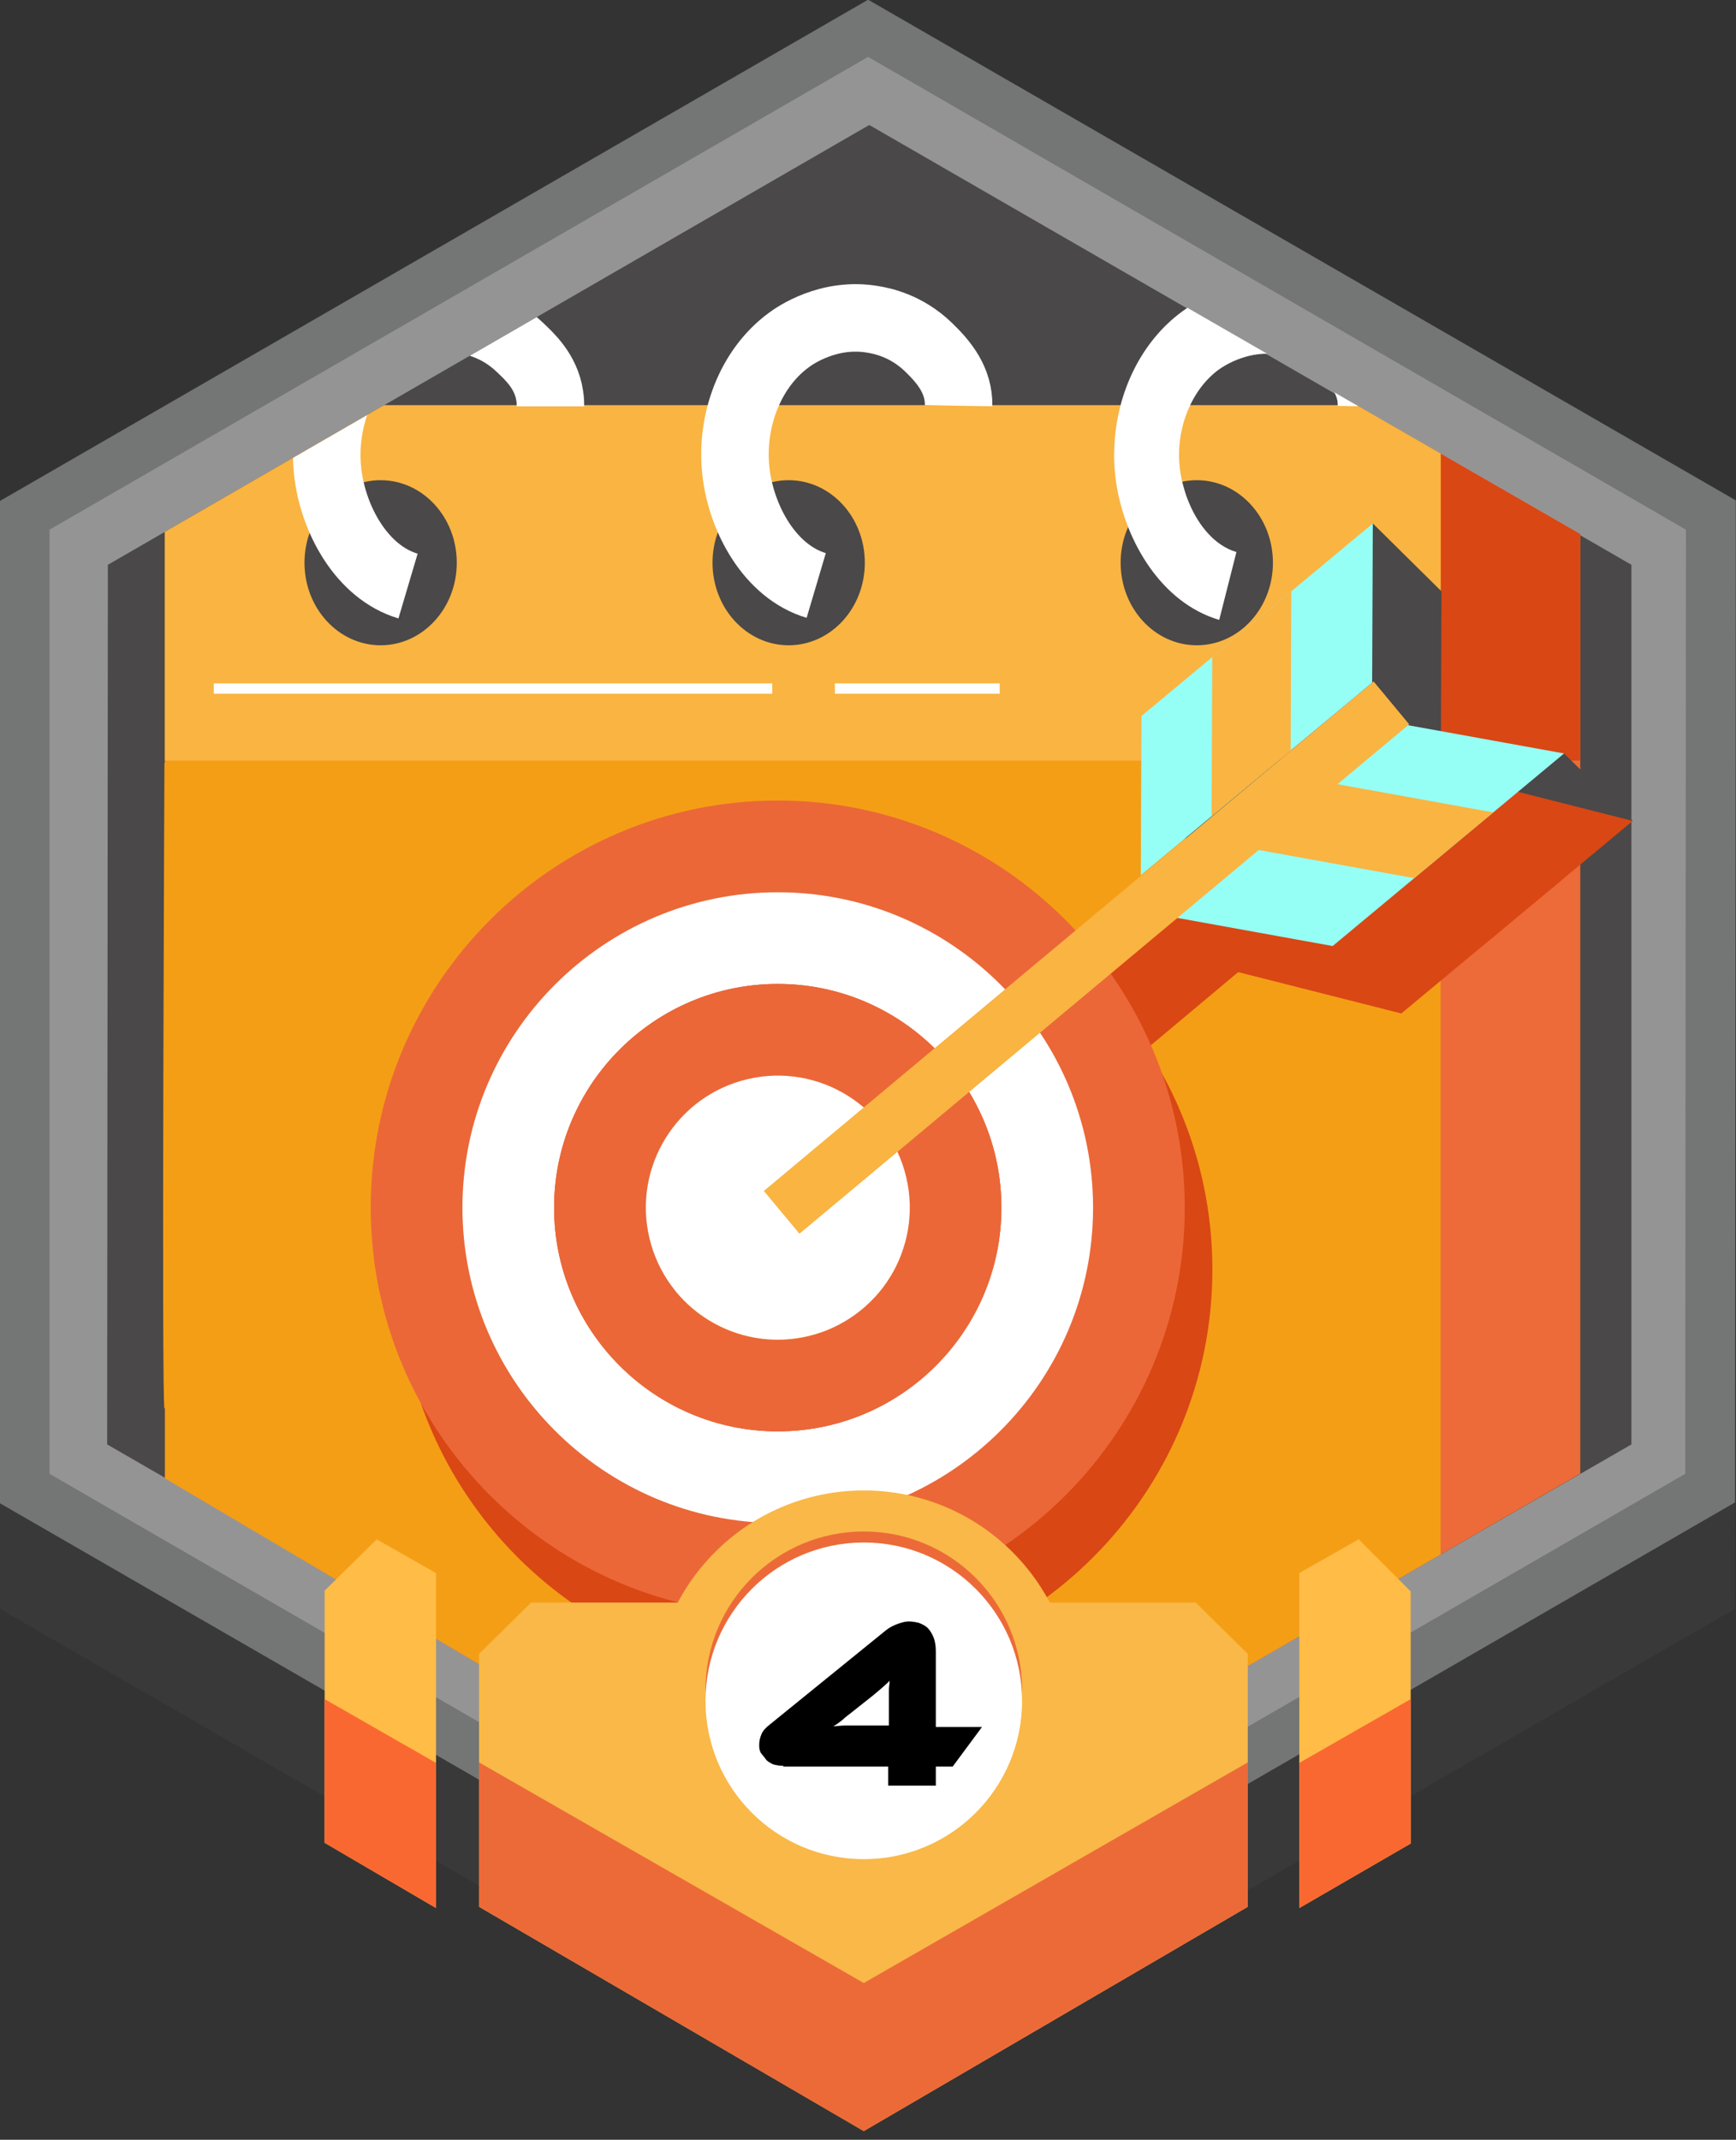 <?xml version="1.0" encoding="UTF-8"?><svg xmlns="http://www.w3.org/2000/svg" xmlns:xlink="http://www.w3.org/1999/xlink" viewBox="0 0 236.89 291.91"><rect x="0" y="0" width="236.89" height="291.91" fill="#333333" stroke="none"/><defs><style>.d{fill:#747575;}.e{fill:#fff;}.f{mix-blend-mode:screen;}.f,.g{fill:#f9b442;}.h{fill:#ec6a38;}.i{fill:#d94714;}.j{isolation:isolate;}.k{fill:#d0d0d2;}.l{fill:#f9b848;}.m{fill:#393939;}.n{fill:#ec6b38;}.o{fill:#4a4848;}.p{stroke-width:9.21px;}.p,.q,.r{fill:none;}.p,.r{stroke:#fff;stroke-miterlimit:10;}.s{fill:#fa6831;}.t{clip-path:url(#c);}.u{fill:#95fff6;}.r{stroke-width:1.41px;}.v{fill:#959495;}.w{fill:#f49e16;}.x{fill:#eb6737;}.y{fill:#ffbc47;}</style><clipPath id="c"><polygon points="117.45 257.83 14.19 196.76 15.24 76.76 118.67 17.02 222.63 76.89 222.37 197.15 117.45 257.83" style="fill:none;"/></clipPath></defs><g style="isolation:isolate;"><g id="a"/><g id="b"><polygon points="118.36 287.86 -.04 219.46 -.04 82.76 118.46 14.36 236.86 82.76 236.76 219.46 118.36 287.86" style="fill:#393939;"/><polygon points="118.36 273.36 -.04 205.06 -.04 68.36 118.46 -.04 236.86 68.26 236.76 204.96 118.36 273.36" style="fill:#747575;"/><polygon points="230.06 72.26 229.99 161.62 229.96 201.06 229.86 201.12 118.36 265.56 6.76 201.06 6.76 72.26 118.46 7.76 230.06 72.26" style="fill:#959495;"/><polygon points="118.62 257.05 14.62 197.05 14.72 77.05 118.62 17.05 222.62 77.05 222.62 197.05 118.62 257.05" style="fill:#4a4848;"/><g style="clip-path:url(#c);"><g><rect x="41.55" y="55.3" width="174.09" height="188.68" style="fill:#ec6b38;"/><rect x="22.5" y="55.3" width="174.08" height="188.68" style="fill:#f49e16;"/><rect x="196.59" y="55.3" width="19.05" height="48.47" transform="translate(412.23 159.06) rotate(180)" style="fill:#d94714;"/><path d="M189.43,55.47l-6.87-.11c0-.21-.01-.42-.04-.61-.22-1.47-1.43-2.62-2.4-3.55l-.21-.21c-2.14-2.05-4.5-2.46-5.27-2.61-.31-.05-.63-.1-.93-.11,1.11-1.47,2.51-2.51,4.06-2.86,4.22-.91,7.98,3.71,8.66,4.54,1.24,1.52,2.29,3.45,3.01,5.52Z" style="fill:#d0d0d2;"/><rect x="22.5" y="55.3" width="174.09" height="48.47" style="fill:#f9b442; mix-blend-mode:screen;"/><ellipse cx="51.94" cy="76.77" rx="10.39" ry="11.26" style="fill:#4a4848;"/><ellipse cx="107.62" cy="76.77" rx="10.39" ry="11.26" style="fill:#4a4848;"/><ellipse cx="163.31" cy="76.77" rx="10.39" ry="11.26" style="fill:#4a4848;"/><path d="M75.11,55.43c0-.35,0-.85-.1-1.45-.5-3.34-2.82-5.4-4.04-6.57-3.04-2.92-6.33-3.55-7.5-3.75-6.1-1.07-10.78,2.25-11.54,2.82-5.32,3.9-7.95,11.07-7.22,17.83,.71,6.52,4.66,13.77,10.97,15.64" style="fill:none; stroke:#fff; stroke-miterlimit:10; stroke-width:9.21px;"/><path d="M130.81,55.35c.05-3.43-1.91-5.88-4.14-8.02-3.04-2.92-6.33-3.55-7.5-3.75-6.1-1.07-10.78,2.25-11.54,2.82-5.32,3.9-7.95,11.07-7.22,17.83,.71,6.52,4.66,13.77,10.97,15.64" style="fill:none; stroke:#fff; stroke-miterlimit:10; stroke-width:9.21px;"/><path d="M191.41,55.51l-1.98-.03-6.87-.11c0-.21-.01-.42-.04-.61-.22-1.47-1.43-2.62-2.4-3.55l-.21-.21c-2.14-2.05-4.5-2.46-5.27-2.61-.31-.05-.63-.1-.93-.11-3.85-.3-6.83,1.73-7.43,2.16-3.73,2.75-5.87,8.09-5.3,13.3,.1,.96,.31,1.97,.6,2.94,.19,.69,.43,1.36,.71,2.01,1.31,3.09,3.53,5.77,6.43,6.62l-2.35,9.26c-7.98-2.37-12.7-10.76-13.97-18.15-.09-.53-.16-1.06-.22-1.57-.15-1.3-.18-2.57-.12-3.84,.28-7.45,3.69-14.45,9.25-18.51,1.58-1.17,7.35-4.88,14.72-3.58,3.78,.66,7.05,2.3,9.74,4.89l.19,.18c1.48,1.42,4.56,4.35,5.28,9.23,.12,.75,.16,1.52,.16,2.29Z" style="fill:#fff;"/><line x1="29.17" y1="93.93" x2="105.38" y2="93.93" style="fill:none; stroke:#fff; stroke-miterlimit:10; stroke-width:1.41px;"/><line x1="113.93" y1="93.93" x2="136.42" y2="93.93" style="fill:none; stroke:#fff; stroke-miterlimit:10; stroke-width:1.41px;"/><path d="M196.52,118.37c-19.9,21.73-62.28,49.15-112.33,63.25-5.61,1.58-35.8,9.89-61.75,10.51-.41-.87,0-88.1,0-88.1H196.52v14.34Z" style="fill:#f49e16;"/></g></g><circle cx="117.97" cy="232.03" r="21.6" style="fill:#fff;"/><g><polygon points="59.5 214.6 51.4 210 44.3 217 44.3 251.4 59.5 260.3 59.5 214.6" style="fill:#ffbc47;"/><polygon points="59.5 240.5 44.3 231.8 44.3 251.4 59.5 260.3 59.5 240.5" style="fill:#fa6831;"/></g><g><polygon points="177.3 214.6 185.4 210 192.5 217.1 192.5 251.5 177.3 260.3 177.3 214.6" style="fill:#ffbc47;"/><polygon points="177.3 240.5 192.5 231.8 192.5 251.5 177.3 260.3 177.3 240.5" style="fill:#fa6831;"/></g><g><path d="M109.9,117.66c-30.62,0-55.54,24.91-55.54,55.54s24.91,55.54,55.54,55.54,55.54-24.91,55.54-55.54-24.91-55.54-55.54-55.54Zm0,98.56c-23.73,0-43.03-19.3-43.03-43.03s19.3-43.03,43.03-43.03,43.03,19.3,43.03,43.03-19.3,43.03-43.03,43.03Z" style="fill:#d94714;"/><path d="M109.9,130.17c-23.73,0-43.03,19.3-43.03,43.03s19.3,43.03,43.03,43.03,43.03-19.3,43.03-43.03-19.3-43.03-43.03-43.03Zm0,73.55c-16.83,0-30.52-13.69-30.52-30.52s13.69-30.52,30.52-30.52,30.52,13.69,30.52,30.52-13.69,30.52-30.52,30.52Z" style="fill:#d94714;"/><path d="M109.9,142.67c-16.83,0-30.52,13.69-30.52,30.52s13.69,30.52,30.52,30.52,30.52-13.69,30.52-30.52-13.69-30.52-30.52-30.52Zm0,48.54c-9.95,0-18.01-8.07-18.01-18.01s8.07-18.01,18.01-18.01,18.01,8.07,18.01,18.01-8.07,18.01-18.01,18.01Z" style="fill:#d94714;"/><polygon points="189.25 99.62 105.99 169.35 113.84 178.78 197.1 109.05 189.25 99.62" style="fill:#d94714;"/><polygon points="113.25 158.19 100.26 176.66 121.67 183.84 113.25 158.19" style="fill:#d94714;"/><path d="M106.13,109.21c-30.62,0-55.54,24.91-55.54,55.54s24.91,55.54,55.54,55.54,55.54-24.91,55.54-55.54-24.91-55.54-55.54-55.54Zm0,98.56c-23.73,0-43.03-19.3-43.03-43.03s19.3-43.03,43.03-43.03,43.03,19.3,43.03,43.03-19.3,43.03-43.03,43.03Z" style="fill:#eb6737;"/><path d="M106.13,121.72c-23.73,0-43.03,19.3-43.03,43.03s19.3,43.03,43.03,43.03,43.03-19.3,43.03-43.03-19.3-43.03-43.03-43.03Zm0,73.55c-16.83,0-30.52-13.69-30.52-30.52s13.69-30.52,30.52-30.52,30.52,13.69,30.52,30.52-13.69,30.52-30.52,30.52Z" style="fill:#fff;"/><path d="M106.13,134.23c-16.83,0-30.52,13.69-30.52,30.52s13.69,30.52,30.52,30.52,30.52-13.69,30.52-30.52-13.69-30.52-30.52-30.52Zm0,48.54c-9.95,0-18.01-8.07-18.01-18.01s8.07-18.01,18.01-18.01,18.01,8.07,18.01,18.01-8.07,18.01-18.01,18.01Z" style="fill:#eb6737;"/><circle cx="106.13" cy="164.75" r="18.01" transform="translate(-34.88 28.66) rotate(-13.23)" style="fill:#fff;"/><g><polygon points="213.43 102.79 222.8 111.99 195.85 112.58 200.22 104.91 213.43 102.79" style="fill:#4a4848;"/><polygon points="196.66 80.63 187.33 71.41 159.7 117.83 158.48 120.35 166.28 123.63 196.66 80.63" style="fill:#4a4848;"/><polygon points="196.62 102.34 169.19 125.89 165.13 106.88 196.7 80.62 196.62 102.34" style="fill:#4a4848;"/><polygon points="174.79 98.84 174.7 120.57 185.49 111.6 185.58 89.87 174.79 98.84" style="fill:#d94714;"/><polygon points="191.22 138.26 222.8 111.99 198.17 105.75 166.6 132.02 191.22 138.26" style="fill:#d94714;"/><polygon points="191.77 116.17 213.14 120.03 202.35 129 180.98 125.14 191.77 116.17" style="fill:#d94714;"/><polygon points="181.85 129.06 213.43 102.79 192.06 98.92 160.48 125.19 181.85 129.06" style="fill:#95fff6;"/><polygon points="182.39 106.96 203.76 110.83 192.98 119.8 171.61 115.93 182.39 106.96" style="fill:#f9b442; mix-blend-mode:screen;"/><polygon points="187.44 92.97 104.23 162.47 109.09 168.31 192.29 98.81 187.44 92.97" style="fill:#f9b442;"/><polygon points="187.24 93.13 155.67 119.4 155.76 97.68 187.33 71.41 187.24 93.13" style="fill:#95fff6;"/><polygon points="165.42 89.64 165.33 111.36 176.12 102.39 176.2 80.67 165.42 89.64" style="fill:#f9b442; mix-blend-mode:screen;"/></g></g><g><polygon points="163.17 218.63 117.87 218.63 72.47 218.63 65.37 225.63 65.37 260.13 117.87 290.73 170.27 260.13 170.27 225.63 163.17 218.63" style="fill:#f9b848;"/><polygon points="117.87 270.53 65.37 240.43 65.37 260.13 117.87 290.73 170.27 260.13 170.27 240.43 117.87 270.53" style="fill:#ec6a38;"/><circle cx="117.87" cy="232.03" r="28.7" style="fill:#f9b848;"/><circle cx="117.87" cy="230.53" r="21.6" style="fill:#ec6a38;"/><circle cx="117.87" cy="232.03" r="21.6" style="fill:#fff;"/></g><path d="M106.9,240.9c-.5,0-1-.1-1.4-.2-.4-.2-.8-.4-1-.7s-.5-.6-.7-.9c-.2-.4-.2-.7-.2-1.1,0-.5,.1-.9,.3-1.4,.2-.5,.6-.9,1.1-1.3l15.9-12.9c.5-.4,1.1-.7,1.7-.9s1-.3,1.4-.3c.5,0,1,.1,1.4,.2,.5,.2,.9,.4,1.2,.7s.6,.8,.8,1.3c.2,.5,.3,1.2,.3,1.9v10.3h6.3l-4,5.4h-2.3v2.6h-6.5v-2.6h-14.3v-.1Zm14.4-8.7v-1.7c0-.4,.1-.8,.1-1.2-.5,.5-1.3,1.2-2.4,2.1l-2.4,1.9c-.6,.5-1.2,.9-1.6,1.3-.5,.4-.9,.7-1.3,.9,.5,0,1-.1,1.6-.1h6v-3.2Z"/></g></g></svg>